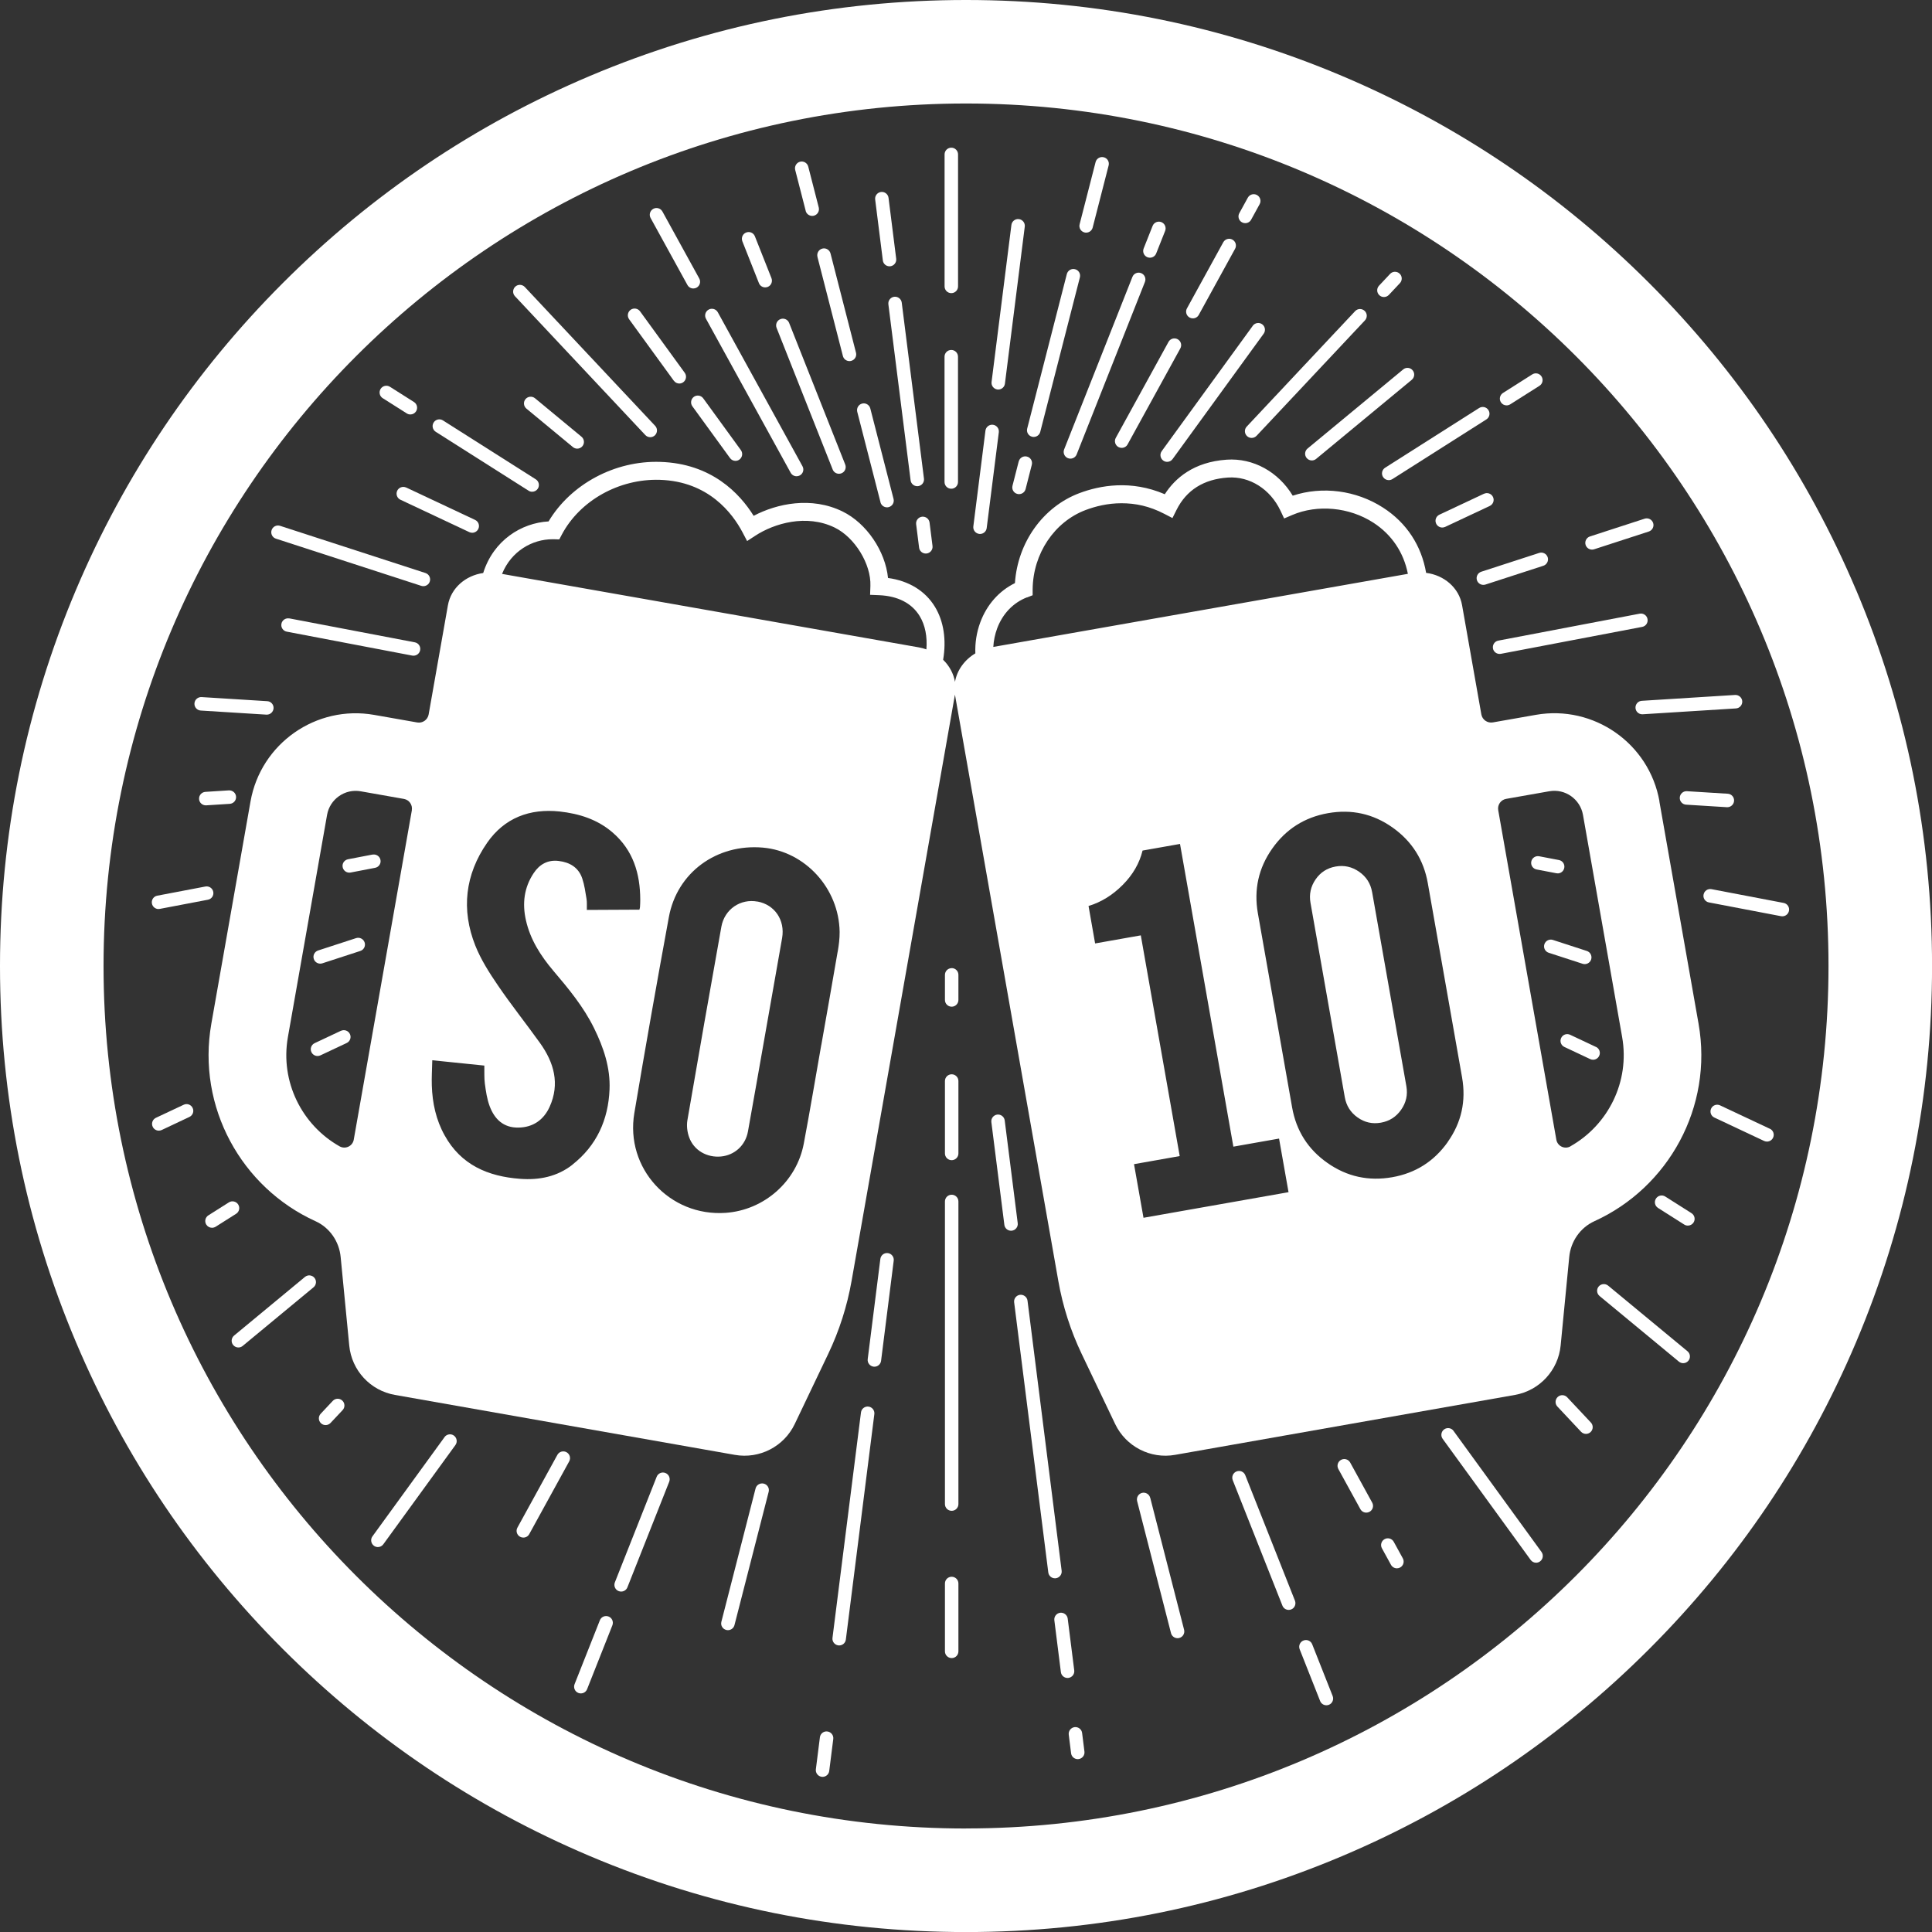 <svg xmlns="http://www.w3.org/2000/svg" viewBox="0 0 372.97 372.97"><rect x="0" y="0" width="372.97" height="372.97" fill="#333333" stroke="none"/><g fill="#fff"><path d="m203.82 304.68c.71-.09 1.22-.74 1.13-1.45l-6.59-52.14c-.09-.71-.75-1.21-1.45-1.13-.71.09-1.22.74-1.13 1.45l6.59 52.14c.08.66.64 1.14 1.29 1.14.05 0 .11 0 .16-.01z"></path><path d="m207.45 333.42c-.71.09-1.22.74-1.13 1.45l.45 3.59c.08.66.64 1.14 1.29 1.14.05 0 .11 0 .16-.01.71-.09 1.22-.74 1.13-1.45l-.45-3.59c-.09-.71-.73-1.21-1.45-1.13z"></path><path d="m207.38 322.46-1.26-9.99c-.09-.71-.74-1.21-1.45-1.13-.71.09-1.22.74-1.13 1.45l1.26 10c.08.66.64 1.14 1.29 1.14.05 0 .11 0 .16-.01.71-.09 1.22-.74 1.13-1.45z"></path><path d="m196.47 236.13-2.51-19.83c-.09-.71-.75-1.22-1.45-1.13-.71.09-1.22.74-1.13 1.45l2.51 19.83c.08.66.64 1.14 1.29 1.14.05 0 .11 0 .16-.01.71-.09 1.22-.74 1.13-1.45z"></path><path d="m240.4 284.79c-.26-.67-1.02-1-1.69-.73-.67.26-.99 1.02-.73 1.69l9.59 24.22c.2.51.69.82 1.21.82.16 0 .32-.03.48-.09.67-.26.99-1.02.73-1.69z"></path><path d="m253.32 317.43c-.26-.67-1.02-1-1.69-.73-.67.26-.99 1.02-.73 1.69l3.95 9.99c.2.51.69.82 1.21.82.16 0 .32-.03.48-.09.67-.26.99-1.02.73-1.69z"></path><path d="m280.61 276.23c-.42-.58-1.24-.71-1.82-.29s-.71 1.24-.29 1.82l16.99 23.38c.25.35.65.54 1.05.54.26 0 .53-.08.76-.25.58-.42.71-1.24.29-1.82l-16.99-23.38z"></path><path d="m310.45 248.19c-.55-.45-1.37-.38-1.83.17s-.38 1.37.17 1.83l15.32 12.67c.24.2.54.3.83.3.37 0 .75-.16 1-.47.46-.55.38-1.37-.17-1.83z"></path><path d="m341.67 217.91-9.61-4.52c-.65-.31-1.43-.03-1.73.62s-.03 1.43.62 1.73l9.61 4.52c.18.08.37.12.55.12.49 0 .96-.28 1.18-.75.31-.65.03-1.43-.62-1.73z"></path><path d="m308.1 202.11-4.99-2.35c-.66-.31-1.43-.03-1.73.62-.31.65-.03 1.43.62 1.73l4.99 2.35c.18.08.37.12.55.12.49 0 .96-.28 1.18-.75.31-.65.03-1.43-.62-1.73z"></path><path d="m328.87 172.69c-.14.71.33 1.39 1.03 1.52l13.93 2.66c.08.02.16.02.25.02.61 0 1.16-.43 1.28-1.06.14-.71-.33-1.39-1.03-1.52l-13.93-2.66c-.71-.13-1.39.33-1.52 1.03z"></path><path d="m300.7 168.61c.61 0 1.16-.43 1.28-1.06.14-.71-.33-1.39-1.03-1.52l-3.82-.73c-.71-.13-1.39.33-1.52 1.03-.14.71.33 1.39 1.03 1.52l3.82.73c.08.02.16.02.25.02z"></path><path d="m315.73 136.67c.04.69.61 1.22 1.3 1.22h.08l18.01-1.13c.72-.04 1.26-.66 1.22-1.38s-.69-1.26-1.38-1.22l-18.01 1.13c-.72.04-1.26.66-1.22 1.38z"></path><path d="m307.34 106.1c.13 0 .27-.02.4-.06l10.56-3.43c.68-.22 1.06-.96.84-1.64s-.96-1.06-1.64-.84l-10.56 3.43c-.68.22-1.06.96-.84 1.64.18.55.69.9 1.24.9z"></path><path d="m297.14 106.74-11.18 3.63c-.68.22-1.06.96-.84 1.64.18.55.69.9 1.24.9.13 0 .27-.02.4-.06l11.18-3.63c.68-.22 1.06-.96.84-1.64s-.96-1.06-1.64-.84z"></path><path d="m290.84 78.26c.24 0 .48-.07.7-.2l5.65-3.58c.61-.39.79-1.19.4-1.8-.38-.61-1.19-.79-1.8-.4l-5.64 3.58c-.61.39-.79 1.19-.4 1.8.25.39.67.6 1.1.6z"></path><path d="m267 92.09c.25.39.67.6 1.1.6.24 0 .48-.07.7-.2l18.14-11.52c.61-.39.79-1.19.4-1.8-.38-.61-1.19-.79-1.8-.4l-18.14 11.52c-.61.39-.79 1.19-.4 1.8z"></path><path d="m240.74 84.19c.25.24.57.35.89.35.35 0 .69-.14.95-.41l20.92-22.28c.49-.52.47-1.35-.06-1.84s-1.35-.47-1.84.06l-20.92 22.28c-.49.52-.47 1.35.06 1.84z"></path><path d="m267.17 57.34c.35 0 .69-.14.95-.41l2.13-2.27c.49-.52.47-1.35-.06-1.84-.52-.49-1.35-.47-1.84.06l-2.13 2.27c-.49.52-.47 1.35.06 1.84.25.24.57.35.89.35z"></path><path d="m239.76 42.92c.2.11.41.16.63.16.46 0 .91-.24 1.14-.67l1.64-2.99c.35-.63.12-1.42-.51-1.77s-1.42-.12-1.77.51l-1.64 2.99c-.35.63-.12 1.42.51 1.77z"></path><path d="m229.65 61.3c.2.11.41.16.63.16.46 0 .91-.24 1.14-.67l7.01-12.76c.35-.63.12-1.42-.51-1.77s-1.42-.12-1.77.51l-7.01 12.76c-.35.63-.12 1.42.51 1.77z"></path><path d="m215.91 86.3c.2.11.41.16.63.16.46 0 .91-.24 1.14-.67l10.18-18.53c.35-.63.12-1.42-.51-1.77s-1.42-.12-1.77.51l-10.18 18.53c-.35.63-.12 1.42.51 1.77z"></path><path d="m196.66 89.08-1.2 4.69c-.18.7.24 1.41.94 1.58.11.03.22.04.33.04.58 0 1.11-.39 1.26-.98l1.2-4.69c.18-.7-.24-1.41-.94-1.58-.69-.18-1.41.24-1.58.94z"></path><path d="m199.23 84.31c.11.03.22.04.33.04.58 0 1.11-.39 1.26-.98l7.65-29.82c.18-.7-.24-1.41-.94-1.58-.69-.18-1.4.24-1.58.94l-7.65 29.82c-.18.7.24 1.41.94 1.58z"></path><path d="m209.35 44.87c.11.03.22.04.33.04.58 0 1.11-.39 1.26-.98l3.08-11.99c.18-.7-.24-1.41-.94-1.58-.68-.18-1.41.24-1.58.94l-3.08 11.99c-.18.7.24 1.41.94 1.58z"></path><path d="m183.65 56.59c.72 0 1.3-.58 1.3-1.3v-25.48c0-.72-.58-1.3-1.3-1.3s-1.3.58-1.3 1.3v25.48c0 .72.58 1.3 1.3 1.3z"></path><path d="m183.64 94.35c.72 0 1.3-.58 1.3-1.3v-24.19c0-.72-.58-1.3-1.3-1.3s-1.3.58-1.3 1.3v24.19c0 .72.58 1.3 1.3 1.3z"></path><path d="m157.8 49.57 4.92 19.16c.15.59.68.98 1.26.98.11 0 .22-.01.33-.04.7-.18 1.12-.89.94-1.58l-4.92-19.16c-.18-.7-.9-1.12-1.58-.94-.7.18-1.11.89-.94 1.58z"></path><path d="m169.97 96.96c.15.59.68.98 1.26.98.11 0 .22-.01.33-.04.7-.18 1.12-.89.94-1.58l-4.49-17.47c-.18-.7-.9-1.12-1.58-.94-.7.18-1.11.89-.94 1.58l4.49 17.47z"></path><path d="m155.53 40.7c.15.59.68.98 1.26.98.11 0 .22-.01.33-.04.7-.18 1.11-.89.94-1.58l-2.03-7.9c-.18-.7-.9-1.12-1.58-.94-.7.18-1.11.89-.94 1.58l2.03 7.9z"></path><path d="m152.64 91.27c.24.43.68.67 1.14.67.21 0 .43-.05.63-.16.63-.35.86-1.14.51-1.77l-16.35-29.73c-.35-.63-1.14-.86-1.77-.51s-.86 1.14-.51 1.77z"></path><path d="m132.71 55.02c.24.43.68.67 1.14.67.21 0 .43-.05.63-.16.63-.35.86-1.14.51-1.77l-7.11-12.93c-.35-.63-1.14-.86-1.77-.51s-.86 1.14-.51 1.77z"></path><path d="m124.58 83.99c.26.27.6.41.95.41.32 0 .64-.12.89-.35.52-.49.55-1.32.06-1.84l-25.17-26.81c-.49-.52-1.32-.55-1.84-.06s-.55 1.32-.06 1.84z"></path><path d="m73.89 76.87 4.64 2.94c.22.14.46.2.69.2.43 0 .85-.21 1.1-.6.38-.61.21-1.41-.4-1.8l-4.64-2.94c-.61-.39-1.41-.2-1.8.4-.38.61-.21 1.41.4 1.8z"></path><path d="m84.12 83.36 17.92 11.37c.22.14.46.2.69.2.43 0 .85-.21 1.1-.6.39-.61.21-1.41-.4-1.8l-17.92-11.37c-.61-.39-1.41-.2-1.79.4-.39.61-.21 1.41.4 1.8z"></path><path d="m53.27 103.99 28.06 9.11c.13.04.27.06.4.06.55 0 1.06-.35 1.24-.9.22-.68-.15-1.42-.84-1.64l-28.06-9.11c-.69-.22-1.42.15-1.64.84-.22.68.15 1.42.84 1.64z"></path><path d="m38.76 137.17 12.67.79s.06 0 .08 0c.68 0 1.25-.53 1.3-1.22.05-.72-.5-1.34-1.22-1.38l-12.67-.79c-.71-.04-1.34.5-1.38 1.22-.05.72.5 1.34 1.22 1.38z"></path><path d="m30.6 175.48c.08 0 .16 0 .25-.02l9.29-1.77c.71-.13 1.17-.82 1.03-1.52-.13-.71-.82-1.16-1.52-1.03l-9.29 1.77c-.71.13-1.17.82-1.03 1.52.12.62.66 1.06 1.28 1.06z"></path><path d="m71.92 164.97-4.74.91c-.71.14-1.17.82-1.03 1.52.12.62.66 1.06 1.28 1.06.08 0 .16 0 .25-.02l4.74-.91c.71-.14 1.17-.82 1.03-1.52-.13-.71-.83-1.16-1.52-1.03z"></path><path d="m35.46 213.27-5.36 2.52c-.65.31-.93 1.08-.62 1.73.22.47.69.75 1.18.75.18 0 .37-.04.55-.12l5.36-2.53c.65-.31.93-1.08.62-1.73s-1.08-.93-1.73-.62z"></path><path d="m65.82 198.99-5.08 2.39c-.65.31-.93 1.08-.62 1.73.22.47.69.75 1.18.75.18 0 .37-.04.55-.12l5.08-2.39c.65-.31.93-1.08.62-1.73s-1.08-.93-1.73-.62z"></path><path d="m58.87 246.51-13.68 11.32c-.55.46-.63 1.28-.17 1.83.26.31.63.47 1 .47.29 0 .59-.1.83-.3l13.68-11.32c.55-.46.63-1.28.17-1.83s-1.28-.63-1.83-.17z"></path><path d="m85.82 277.43-13.92 19.16c-.42.58-.29 1.39.29 1.82.23.17.5.25.76.25.4 0 .8-.19 1.05-.54l13.92-19.16c.42-.58.29-1.39-.29-1.82-.58-.42-1.39-.29-1.82.29z"></path><path d="m117.49 312.07c-.67-.27-1.43.06-1.69.73l-4.88 12.33c-.26.67.06 1.43.73 1.69.16.06.32.09.48.09.52 0 1.01-.31 1.21-.82l4.88-12.33c.26-.67-.06-1.43-.73-1.69z"></path><path d="m128.46 284.36c-.67-.27-1.43.06-1.69.73l-8.07 20.38c-.26.67.06 1.43.73 1.69.16.06.32.09.48.09.52 0 1.01-.31 1.21-.82l8.07-20.38c.26-.67-.06-1.43-.73-1.69z"></path><path d="m159.73 334.26c-.72-.1-1.37.42-1.45 1.13l-.78 6.17c-.09.71.42 1.36 1.13 1.45.06 0 .11.01.16.01.65 0 1.21-.48 1.29-1.14l.78-6.17c.09-.71-.42-1.36-1.13-1.45z"></path><path d="m171.4 241.91c-.73-.09-1.36.42-1.45 1.13l-2.44 19.34c-.09.71.42 1.36 1.13 1.45.06 0 .11.01.16.01.65 0 1.21-.48 1.29-1.14l2.44-19.34c.09-.71-.42-1.36-1.13-1.45z"></path><path d="m167.66 271.54c-.71-.09-1.36.42-1.45 1.13l-5.5 43.52c-.09.71.42 1.36 1.13 1.45.05 0 .11.01.16.01.65 0 1.21-.48 1.29-1.14l5.5-43.52c.09-.71-.42-1.36-1.13-1.45z"></path><path d="m222.04 289.14c-.18-.7-.89-1.11-1.58-.94-.7.18-1.11.89-.94 1.58l6.54 25.49c.15.59.68.98 1.26.98.11 0 .22-.01.33-.04.7-.18 1.11-.89.94-1.58l-6.54-25.49z"></path><path d="m260.65 282.34c-.35-.63-1.14-.86-1.77-.51s-.86 1.14-.51 1.77l4.25 7.74c.24.43.68.67 1.14.67.21 0 .43-.05.63-.16.63-.35.86-1.14.51-1.77z"></path><path d="m269.06 297.64c-.35-.63-1.14-.86-1.77-.51s-.86 1.14-.51 1.77l1.75 3.19c.24.43.68.67 1.14.67.21 0 .43-.05.63-.16.63-.35.86-1.14.51-1.77z"></path><path d="m302.55 269.75c-.49-.53-1.32-.55-1.84-.06s-.55 1.32-.06 1.84l4.57 4.87c.26.27.6.41.95.41.32 0 .64-.12.89-.35.52-.49.55-1.32.06-1.84z"></path><path d="m326.54 234.2-5.06-3.21c-.61-.39-1.41-.21-1.8.4s-.21 1.41.4 1.8l5.06 3.21c.22.14.46.2.7.2.43 0 .85-.21 1.1-.6.39-.61.21-1.41-.4-1.8z"></path><path d="m305.93 186.12c.55 0 1.06-.35 1.24-.9.22-.68-.15-1.42-.84-1.64l-6.55-2.13c-.67-.22-1.42.15-1.64.84-.22.68.15 1.42.84 1.64l6.55 2.13c.13.04.27.06.4.06z"></path><path d="m333.38 155.83s.06 0 .08 0c.68 0 1.25-.53 1.3-1.22.05-.72-.5-1.34-1.22-1.38l-7.88-.49c-.7-.05-1.34.5-1.38 1.22-.05.72.5 1.34 1.22 1.38z"></path><path d="m288.21 125.18c.12.62.66 1.06 1.28 1.06.08 0 .16 0 .25-.02l27.28-5.2c.71-.13 1.17-.82 1.03-1.52-.13-.71-.82-1.17-1.52-1.03l-27.28 5.2c-.71.13-1.17.82-1.03 1.52z"></path><path d="m286.49 95.31-8.62 4.05c-.65.31-.93 1.08-.62 1.73.22.47.69.75 1.18.75.18 0 .37-.04.55-.12l8.62-4.05c.65-.31.93-1.08.62-1.73s-1.08-.93-1.73-.62z"></path><path d="m252.25 88.42c.26.31.63.47 1 .47.29 0 .59-.1.83-.3l18.46-15.27c.55-.46.63-1.28.17-1.83-.46-.56-1.28-.63-1.83-.17l-18.46 15.27c-.55.46-.63 1.28-.17 1.83z"></path><path d="m241.85 62.89-17.58 24.2c-.42.58-.29 1.4.29 1.82.23.17.5.25.76.25.4 0 .8-.19 1.05-.54l17.58-24.2c.42-.58.29-1.4-.29-1.82s-1.39-.29-1.82.29z"></path><path d="m206.16 88.45c.16.06.32.09.48.09.52 0 1.01-.31 1.21-.82l13.18-33.3c.26-.67-.06-1.42-.73-1.69s-1.43.06-1.69.73l-13.18 33.3c-.26.67.06 1.42.73 1.69z"></path><path d="m221.51 49.66c.16.06.32.09.48.09.52 0 1.01-.31 1.21-.82l1.73-4.36c.26-.67-.06-1.42-.73-1.69-.67-.26-1.42.06-1.69.73l-1.73 4.36c-.26.67.06 1.42.73 1.69z"></path><path d="m192.55 75.19c.05 0 .11.01.16.01.65 0 1.21-.48 1.29-1.14l3.83-30.31c.09-.71-.42-1.36-1.13-1.45-.72-.09-1.36.42-1.45 1.13l-3.83 30.31c-.09.71.42 1.36 1.13 1.45z"></path><path d="m189.03 103.07c.05 0 .11.01.16.01.65 0 1.21-.48 1.29-1.14l2.34-18.49c.09-.71-.42-1.36-1.13-1.45s-1.36.42-1.45 1.13l-2.34 18.49c-.09.71.42 1.36 1.13 1.45z"></path><path d="m171.5 58.74 4.29 33.98c.08.66.64 1.14 1.29 1.14.05 0 .11 0 .16-.01.71-.09 1.22-.74 1.13-1.45l-4.29-33.98c-.09-.71-.75-1.21-1.45-1.13-.71.09-1.22.74-1.13 1.45z"></path><path d="m176.86 101.2.57 4.52c.08.66.64 1.14 1.29 1.14.05 0 .11 0 .17-.01.71-.09 1.22-.74 1.13-1.45l-.57-4.52c-.09-.71-.73-1.21-1.46-1.13-.71.09-1.22.74-1.13 1.45z"></path><path d="m171.72 51.41c.05 0 .11 0 .16-.01.71-.09 1.22-.74 1.13-1.45l-1.48-11.76c-.09-.71-.75-1.22-1.45-1.13-.71.09-1.22.74-1.13 1.45l1.48 11.76c.08.66.64 1.14 1.29 1.14z"></path><path d="m146.51 54.66c.2.51.69.82 1.21.82.16 0 .32-.03.48-.09.67-.26.99-1.02.73-1.69l-3.2-8.08c-.26-.67-1.02-1-1.69-.73-.67.26-.99 1.02-.73 1.69z"></path><path d="m160.75 90.64c.2.51.69.82 1.21.82.16 0 .32-.03.48-.09.67-.26.99-1.02.73-1.69l-10.83-27.34c-.26-.67-1.02-1-1.69-.73-.67.26-.99 1.02-.73 1.69z"></path><path d="m130.09 73.5c.25.35.65.54 1.05.54.26 0 .53-.08.76-.25.58-.42.71-1.24.29-1.82l-8.63-11.87c-.42-.58-1.24-.71-1.82-.29s-.71 1.24-.29 1.82l8.63 11.87z"></path><path d="m133.95 76.61c-.58.42-.71 1.24-.29 1.82l7.27 10c.25.35.65.54 1.05.54.26 0 .53-.08.76-.25.58-.42.71-1.24.29-1.82l-7.27-10c-.42-.58-1.23-.71-1.82-.29z"></path><path d="m101.45 77.05c-.46.55-.38 1.37.17 1.83l8.98 7.43c.24.2.54.3.83.3.37 0 .75-.16 1-.47.46-.55.38-1.37-.17-1.83l-8.98-7.43c-.55-.45-1.37-.38-1.83.17z"></path><path d="m78.41 94.12c-.65-.31-1.43-.02-1.73.62-.3.65-.03 1.43.62 1.73l13.31 6.26c.18.08.37.12.55.12.49 0 .96-.28 1.18-.75.31-.65.03-1.43-.62-1.73l-13.31-6.26z"></path><path d="m55.85 119.39c-.71-.13-1.39.33-1.52 1.03-.14.71.33 1.39 1.03 1.52l24.22 4.62c.08.02.16.02.25.02.61 0 1.16-.43 1.28-1.06.14-.71-.33-1.39-1.03-1.52l-24.22-4.62z"></path><path d="m39.65 152.87c-.72.05-1.26.66-1.22 1.38.04.69.61 1.22 1.3 1.22h.08l4.55-.29c.72-.05 1.26-.66 1.21-1.38-.04-.72-.67-1.25-1.38-1.22l-4.55.29z"></path><path d="m68.75 181.1-7.34 2.39c-.68.22-1.06.96-.83 1.64.18.55.69.9 1.24.9.13 0 .27-.02.4-.06l7.34-2.39c.68-.22 1.06-.96.83-1.64-.22-.68-.96-1.06-1.64-.84z"></path><path d="m45.98 232.52c-.38-.6-1.19-.79-1.8-.4l-3.95 2.5c-.61.38-.79 1.19-.4 1.8.25.39.67.6 1.1.6.24 0 .48-.07.7-.2l3.95-2.5c.61-.38.79-1.19.4-1.8z"></path><path d="m64.24 270.44-2.33 2.48c-.49.52-.47 1.35.06 1.84.25.24.57.35.89.35.35 0 .69-.14.95-.41l2.33-2.48c.49-.52.47-1.35-.06-1.84-.52-.49-1.34-.47-1.84.06z"></path><path d="m109.37 280.35c-.63-.35-1.42-.12-1.77.51l-7.71 14.04c-.35.63-.12 1.42.51 1.77.2.11.41.16.63.16.46 0 .91-.24 1.14-.67l7.71-14.04c.35-.63.12-1.42-.51-1.77z"></path><path d="m147.44 286.41c-.68-.17-1.41.24-1.58.94l-6.6 25.73c-.18.7.24 1.4.94 1.58.11.03.22.04.33.04.58 0 1.11-.39 1.26-.98l6.6-25.73c.18-.7-.24-1.4-.94-1.58z"></path><path d="m183.72 304.39c-.72 0-1.3.58-1.3 1.3v13.1c0 .72.58 1.3 1.3 1.3s1.3-.58 1.3-1.3v-13.1c0-.72-.58-1.3-1.3-1.3z"></path><path d="m183.72 230.64c-.72 0-1.3.58-1.3 1.3v58.42c0 .72.58 1.3 1.3 1.3s1.3-.58 1.3-1.3v-58.42c0-.72-.58-1.3-1.3-1.3z"></path><path d="m183.72 207.39c-.72 0-1.3.58-1.3 1.3v13.98c0 .72.58 1.3 1.3 1.3s1.3-.58 1.3-1.3v-13.98c0-.72-.58-1.3-1.3-1.3z"></path><path d="m183.72 186.9c-.72 0-1.3.58-1.3 1.3v4.84c0 .72.58 1.3 1.3 1.3s1.3-.58 1.3-1.3v-4.85c0-.72-.58-1.3-1.3-1.3z"></path><path d="m358.31 113.89c-9.39-22.21-22.84-42.15-39.96-59.27s-37.06-30.56-59.27-39.96c-23-9.73-47.43-14.66-72.59-14.66s-49.59 4.93-72.6 14.66c-22.21 9.39-42.15 22.84-59.27 39.96s-30.56 37.06-39.96 59.27c-9.73 23.01-14.66 47.43-14.66 72.6s4.93 49.59 14.66 72.6c9.39 22.21 22.84 42.15 39.96 59.27s37.06 30.56 59.27 39.96c23 9.73 47.43 14.66 72.6 14.66s49.59-4.93 72.6-14.66c22.21-9.39 42.15-22.84 59.27-39.96s30.56-37.06 39.96-59.27c9.73-23 14.66-47.43 14.66-72.6s-4.93-49.59-14.66-72.6zm-171.82 239.1c-91.96 0-166.5-74.55-166.5-166.5s74.54-166.51 166.5-166.51 166.5 74.55 166.5 166.5-74.55 166.5-166.5 166.5z"></path><path d="m264.88 172.2c-.29-1.64-1.12-2.95-2.5-3.91s-2.88-1.3-4.53-1.01-2.94 1.12-3.88 2.49-1.27 2.88-.98 4.52l6.62 37.52c.29 1.64 1.11 2.95 2.47 3.91 1.36.97 2.86 1.3 4.5 1.01s2.95-1.12 3.91-2.5c.96-1.37 1.3-2.88 1.01-4.53l-6.62-37.52z"></path><path d="m146.24 174.05c-3.28-.61-6.37 1.47-6.98 4.85-2.23 12.45-4.42 24.91-6.56 37.37-.18 1.07-.03 2.28.34 3.29.91 2.53 3.46 3.96 6.15 3.7 2.62-.25 4.72-2.14 5.2-4.82 1.13-6.26 2.22-12.52 3.33-18.8 1.09-6.18 2.19-12.38 3.27-18.57.59-3.45-1.44-6.42-4.75-7.03z"></path><path d="m320.36 154.71c-1.97-11.19-12.68-18.68-23.87-16.71l-8.3 1.46c-1.04.18-2.04-.51-2.22-1.55l-3.72-21.08c-.59-3.37-3.47-5.8-6.94-6.24-.9-5.26-3.77-9.67-8.31-12.59-5.2-3.36-11.74-4.19-17.44-2.31-2.78-4.61-7.64-7.3-12.74-6.95-6.42.44-9.99 3.61-11.96 6.67-6.54-2.81-12.53-1.7-16.51-.2-7.02 2.65-11.9 9.54-12.42 17.36-3.07 1.51-5.41 4.15-6.68 7.55-.73 1.96-1.04 4.04-.96 6.01-2.08 1.24-3.54 3.24-3.93 5.5-.28-1.61-1.09-3.09-2.29-4.26.65-3.81.13-7.42-1.59-10.24-1.87-3.07-5.05-5.01-9.05-5.55-.51-5.16-4.12-10.56-8.78-12.84-6.01-2.94-12.66-1.53-17.16.84-2.69-4.32-8.13-10.11-18.03-10.41-8.78-.29-17.27 4.31-21.56 11.49-5.26.29-10.64 3.66-12.62 9.96-3.41.48-6.22 2.9-6.81 6.22l-3.72 21.08c-.18 1.04-1.18 1.74-2.22 1.55l-8.3-1.46c-11.19-1.97-21.89 5.52-23.87 16.71l-7.56 42.89c-2.84 16.13 5.84 31.66 20.1 38.14 2.74 1.24 4.57 3.9 4.86 6.9l1.66 17.1c.46 4.8 4.07 8.71 8.83 9.54l65.61 11.57c4.75.84 9.48-1.6 11.56-5.95l6.47-13.55c2.13-4.46 3.64-9.19 4.5-14.05l19.96-113.21 19.96 113.21c.86 4.87 2.37 9.59 4.5 14.05l6.47 13.55c2.08 4.35 6.81 6.79 11.56 5.95l65.61-11.57c4.75-.84 8.36-4.74 8.83-9.54l1.66-17.1c.29-3 2.12-5.65 4.86-6.9 14.27-6.48 22.95-22.02 20.1-38.14l-7.56-42.89zm-240.85 1.7-11.22 63.61c-.22 1.25-1.62 1.9-2.73 1.28-7.25-4.09-11.51-12.45-9.98-21.1l7.56-42.89c.54-3.05 3.45-5.09 6.5-4.55l8.33 1.47c1.03.18 1.71 1.16 1.53 2.19zm27.14-52.31h.25l1.07.03.5-.95c3.49-6.55 11.03-10.79 18.9-10.55 9.41.29 14.04 6.47 15.97 10.13l.89 1.69 1.59-1.04c3.66-2.38 9.86-4.22 15.32-1.56 3.89 1.9 7.04 7.05 6.89 11.25l-.06 1.73 1.73.07c3.61.15 6.32 1.54 7.84 4.03 1.08 1.77 1.49 4 1.3 6.43-.46-.16-.93-.29-1.43-.38l-80.49-14.19c1.79-4.43 5.87-6.69 9.73-6.69zm3.87 120.74c-2.95 2.32-6.44 3.01-10.12 2.73-6.18-.46-11.4-2.67-14.56-8.38-1.67-2.99-2.37-6.25-2.48-9.64-.05-1.56.05-3.12.09-4.87 3.41.35 6.69.69 10.05 1.03.03 1.19-.05 2.35.1 3.48.2 1.47.41 2.98.93 4.36.94 2.5 2.66 4.18 5.55 4.13 2.84-.04 4.89-1.51 6.02-4 2.02-4.45.85-8.56-1.86-12.34-2.67-3.73-5.54-7.32-8.12-11.11-1.66-2.43-3.28-4.97-4.36-7.68-2.76-6.95-1.97-13.73 2.28-19.85 3.33-4.8 8.22-6.66 14.02-6.04 3.76.42 7.27 1.52 10.2 4.05 3.97 3.42 5.33 7.93 5.34 12.99 0 .47-.02.94-.05 1.41 0 .11-.04.21-.11.5-3.36.02-6.7.03-10.15.05-.02-.77.05-1.46-.06-2.13-.22-1.32-.4-2.67-.82-3.92-.7-2.13-2.4-3.14-4.54-3.4-2.1-.27-3.71.64-4.84 2.34-1.87 2.8-2.23 5.88-1.5 9.11.84 3.73 2.84 6.84 5.26 9.71 2.95 3.47 5.86 6.98 7.89 11.11 1.84 3.74 3.17 7.65 2.99 11.85-.24 5.84-2.49 10.83-7.16 14.5zm51.19-41.13c-1.03 6.02-2.1 12.03-3.16 18.04h-.01c-1.12 6.33-2.17 12.68-3.37 19.01-1.38 7.35-7.67 12.86-15.09 13.38-10.79.75-19.43-8.59-17.62-19.28 2.12-12.62 4.35-25.22 6.66-37.8 1.58-8.63 9.23-14.2 18.15-13.43 8.15.72 14.7 7.86 14.82 16.28.01 1.26-.15 2.54-.37 3.8zm36.55-68.37 1.09-.43v-1.17c.08-6.86 4.19-13 10.23-15.28 1.86-.7 4.24-1.31 6.92-1.31s5.37.54 8.28 2.05l1.56.81.79-1.58c1.91-3.82 5.26-5.93 9.93-6.24 4.19-.28 8.16 2.23 10.13 6.39l.71 1.51 1.54-.66c4.9-2.1 11.06-1.52 15.68 1.47 3.57 2.31 5.86 5.76 6.67 9.88l-80.03 14.11c.06-1.19.31-2.41.74-3.58 1.06-2.83 3.1-4.96 5.75-5.99zm22.49 119.75-1.83-10.35 8.82-1.56-7.51-42.61-8.82 1.56-1.27-7.23c2.43-.73 4.63-2.09 6.6-4.07s3.24-4.2 3.83-6.63l7.23-1.28 10.3 58.44 8.82-1.56 1.83 10.35-27.99 4.94zm58.74-14.63c-2.65 3.74-6.23 6.01-10.72 6.8-4.57.8-8.73-.11-12.49-2.74s-6.04-6.21-6.84-10.74l-6.61-37.47c-.8-4.56.12-8.73 2.77-12.49s6.24-6.04 10.77-6.84c4.56-.8 8.72.12 12.46 2.77s6.02 6.25 6.81 10.77l6.61 37.47c.8 4.57-.12 8.72-2.77 12.46zm23.69.84c-1.11.63-2.5-.02-2.73-1.28l-11.22-63.61c-.18-1.03.5-2.01 1.53-2.19l8.33-1.47c3.05-.54 5.96 1.51 6.5 4.55l7.56 42.89c1.53 8.65-2.73 17.01-9.98 21.1z"></path></g></svg>